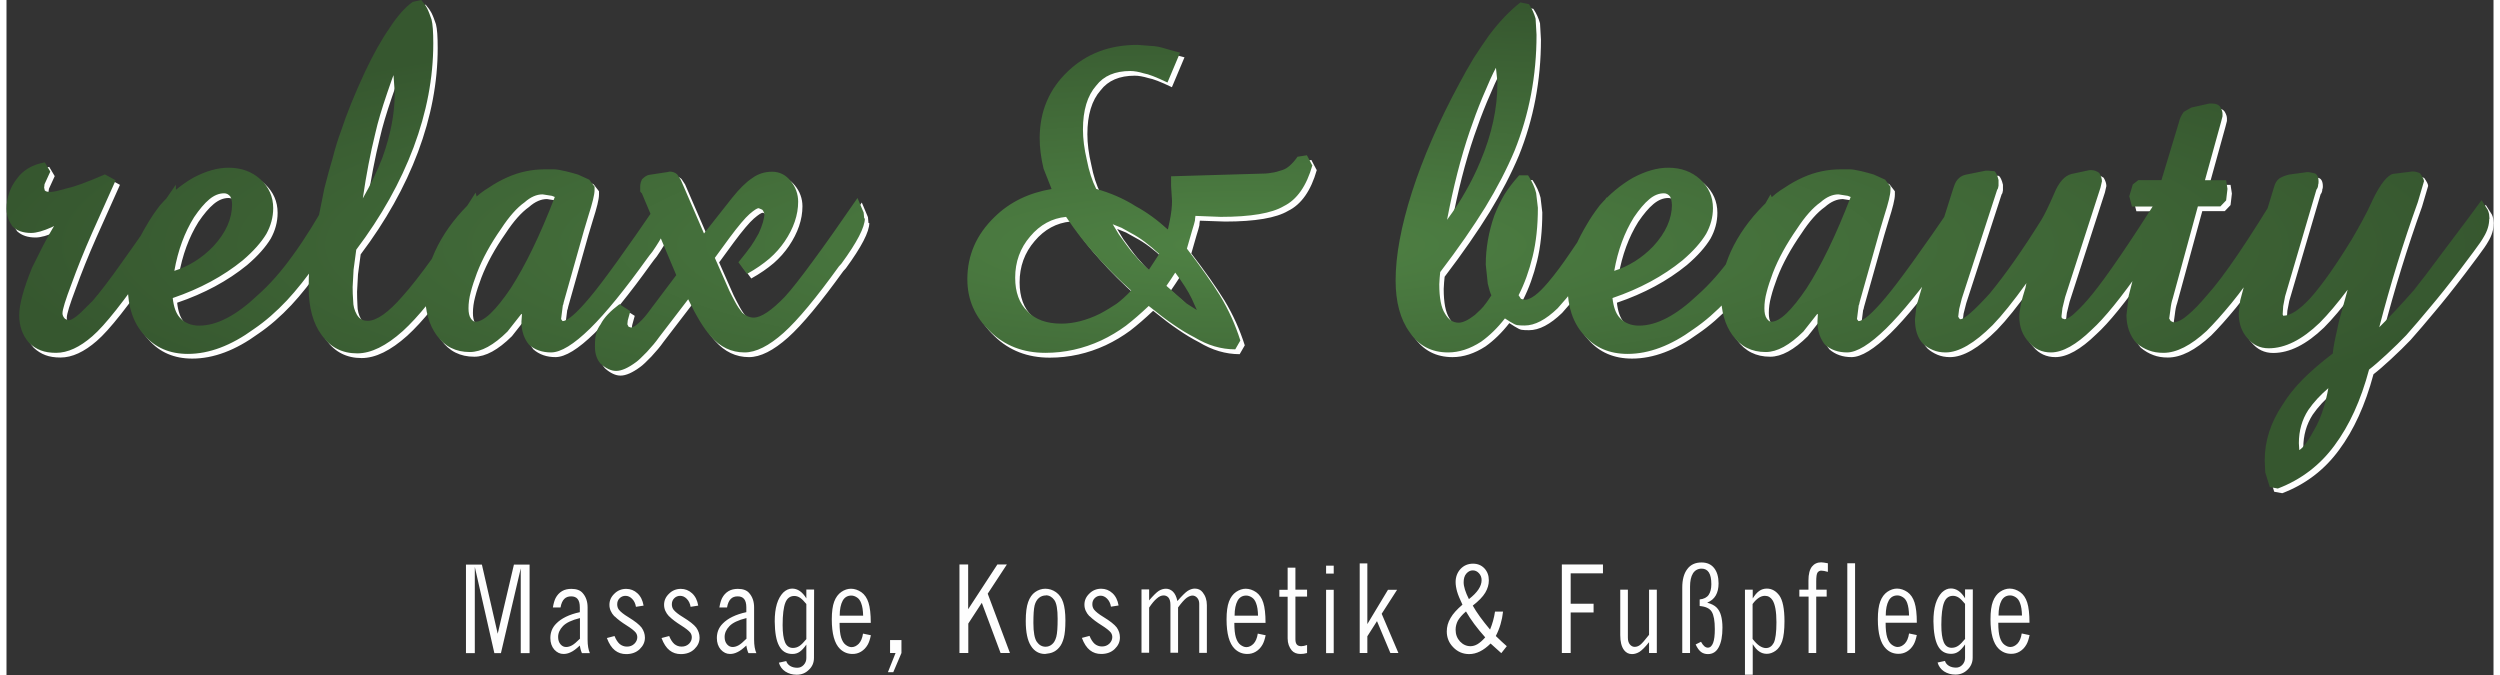 <?xml version="1.0" encoding="UTF-8"?>
<!DOCTYPE svg PUBLIC "-//W3C//DTD SVG 1.1//EN" "http://www.w3.org/Graphics/SVG/1.1/DTD/svg11.dtd">
<!-- Creator: CorelDRAW X6 -->
<svg xmlns="http://www.w3.org/2000/svg" xml:space="preserve" width="200px" height="54px" version="1.1" style="shape-rendering:geometricPrecision; text-rendering:geometricPrecision; image-rendering:optimizeQuality; fill-rule:evenodd; clip-rule:evenodd"
viewBox="0 0 18566 5039"
 xmlns:xlink="http://www.w3.org/1999/xlink">
 <rect x="0" y="0" width="18566" height="5039" fill="#333333" stroke="none"/>
 <defs>
  <style type="text/css">
   <![CDATA[
    .fil0 {fill:#FEFEFE;fill-rule:nonzero}
    .fil1 {fill:#FEFEFE;fill-rule:nonzero}
    .fil2 {fill:url(#id0);fill-rule:nonzero}
   ]]>
  </style>
  <radialGradient id="id0" gradientUnits="objectBoundingBox" cx="50%" cy="50%" r="50%" fx="50%" fy="50%">
   <stop offset="0" style="stop-color:#4F8244"/>
   <stop offset="1" style="stop-color:#36572F"/>
  </radialGradient>
 </defs>
 <g id="Ebene_x0020_1">
  <path class="fil0" d="M3430 4215l119 0 118 516 121 -516 117 0 0 661 -66 0 0 -633 -148 633 -49 0 -146 -644 0 644 -66 0 0 -661zm649 319c5,-30 12,-53 20,-69 12,-23 28,-40 48,-52 20,-12 44,-17 70,-17 38,0 66,10 84,31 25,28 37,64 37,107l0 241c0,43 6,76 17,101l-59 0c-6,-12 -12,-31 -16,-57 -27,25 -49,42 -68,50 -18,9 -36,13 -54,13 -26,0 -49,-11 -69,-33 -19,-22 -29,-51 -29,-86 0,-42 14,-78 44,-108 38,-39 97,-68 176,-85l0 -36c0,-29 -6,-50 -17,-63 -11,-13 -27,-19 -48,-19 -21,0 -38,6 -51,19 -13,13 -23,34 -28,64l-57 0zm202 233l0 -153c-61,15 -103,35 -127,60 -24,25 -36,52 -36,81 0,23 6,41 18,55 12,14 26,20 42,20 14,0 28,-4 43,-12 15,-8 35,-25 61,-51zm257 -166c-25,-27 -37,-55 -37,-86 0,-32 12,-59 37,-83 24,-24 54,-36 88,-36 32,0 60,11 84,33 24,22 39,52 46,92l-57 9c-4,-25 -14,-45 -29,-60 -15,-15 -31,-22 -49,-22 -17,0 -32,6 -44,18 -12,12 -18,27 -18,45 0,16 4,29 13,41 12,15 35,34 70,55 49,30 82,56 99,78 16,23 25,48 25,75 0,33 -13,61 -39,86 -26,25 -60,37 -101,37 -32,0 -60,-9 -84,-28 -24,-19 -44,-49 -60,-92l57 -15c11,27 24,47 39,60 15,12 33,19 54,19 22,0 40,-7 55,-21 14,-14 22,-30 22,-49 0,-13 -4,-24 -11,-34 -12,-15 -35,-33 -70,-55 -35,-22 -65,-44 -88,-67zm408 0c-25,-27 -37,-55 -37,-86 0,-32 12,-59 37,-83 24,-24 54,-36 88,-36 32,0 60,11 84,33 24,22 39,52 46,92l-57 9c-4,-25 -14,-45 -29,-60 -15,-15 -31,-22 -49,-22 -17,0 -32,6 -44,18 -12,12 -18,27 -18,45 0,16 4,29 13,41 12,15 35,34 70,55 49,30 82,56 99,78 16,23 25,48 25,75 0,33 -13,61 -39,86 -26,25 -60,37 -101,37 -32,0 -60,-9 -84,-28 -24,-19 -44,-49 -60,-92l57 -15c11,27 24,47 39,60 15,12 33,19 54,19 22,0 40,-7 55,-21 14,-14 21,-30 21,-49 0,-13 -4,-24 -11,-34 -12,-15 -35,-33 -70,-55 -35,-22 -65,-44 -88,-67zm376 -67c5,-30 12,-53 20,-69 12,-23 28,-40 48,-52 20,-12 44,-17 70,-17 38,0 66,10 84,31 25,28 37,64 37,107l0 241c0,43 6,76 17,101l-59 0c-6,-12 -12,-31 -16,-57 -27,25 -49,42 -68,50 -18,9 -36,13 -54,13 -26,0 -49,-11 -69,-33 -19,-22 -29,-51 -29,-86 0,-42 14,-78 44,-108 38,-39 97,-68 176,-85l0 -36c0,-29 -6,-50 -17,-63 -11,-13 -27,-19 -48,-19 -21,0 -38,6 -51,19 -13,13 -23,34 -28,64l-58 0zm202 233l0 -153c-61,15 -103,35 -127,60 -24,25 -36,52 -36,81 0,23 6,41 18,55 12,14 26,20 42,20 14,0 28,-4 43,-12 15,-8 35,-25 61,-51zm447 2l0 -260c-17,-21 -33,-37 -46,-46 -14,-9 -28,-14 -44,-14 -31,0 -54,17 -67,51 -13,34 -20,89 -20,166 0,58 6,101 18,129 12,28 32,42 59,42 18,0 34,-5 49,-15 15,-10 32,-28 52,-52zm0 146l0 -103c-17,25 -34,43 -50,54 -16,11 -34,16 -54,16 -45,0 -78,-20 -99,-60 -22,-40 -32,-101 -33,-183 0,-50 5,-93 16,-130 11,-36 27,-64 47,-85 21,-20 43,-30 67,-30 41,0 76,24 106,73l0 -66 58 0 -1 509c0,36 -12,66 -38,90 -25,25 -55,37 -91,37 -32,0 -60,-8 -85,-24 -24,-16 -40,-38 -48,-66l55 -12c5,16 15,28 30,37 15,9 33,13 53,13 18,0 34,-7 47,-21 13,-14 20,-31 20,-51zm482 -174c-6,30 -14,55 -24,72 -13,23 -30,40 -50,52 -20,12 -41,17 -63,17 -37,0 -68,-13 -94,-38 -41,-40 -61,-114 -61,-220 0,-57 6,-101 18,-133 12,-32 30,-56 53,-72 23,-16 48,-24 72,-24 27,0 53,9 78,26 24,17 42,43 53,78 11,34 17,85 17,151l-233 0c0,48 4,85 12,110 8,25 19,43 34,54 15,11 29,17 44,17 19,0 37,-9 53,-25 16,-17 27,-42 32,-76l58 12zm-58 -145c-1,-38 -5,-69 -15,-94 -7,-19 -17,-33 -31,-42 -14,-9 -28,-14 -42,-14 -29,0 -51,13 -65,39 -14,26 -22,63 -22,111l174 0zm201 182l85 0 0 97 -61 143 -40 0 57 -143 -41 0 0 -97zm517 -564l66 0 0 334 218 -334 71 0 -143 218 166 443 -70 0 -140 -375 -101 155 0 220 -66 0 0 -661zm640 668c-44,0 -80,-20 -105,-60 -26,-40 -39,-102 -39,-186 0,-62 6,-109 18,-142 12,-33 29,-58 52,-74 23,-16 48,-25 76,-25 29,0 56,9 80,26 24,17 42,42 53,75 11,33 17,78 17,136 0,57 -4,100 -12,130 -8,30 -19,54 -34,71 -15,18 -32,30 -50,37 -11,5 -30,9 -56,12zm7 -437c-20,0 -38,6 -53,19 -15,13 -26,32 -32,56 -6,25 -9,68 -9,131 0,70 9,117 26,141 17,24 39,36 65,36 18,0 34,-6 48,-18 15,-12 25,-31 32,-56 7,-26 10,-71 10,-135 0,-70 -8,-117 -25,-140 -17,-23 -38,-35 -63,-35zm324 155c-25,-27 -37,-55 -37,-86 0,-32 12,-59 37,-83 24,-24 54,-36 88,-36 32,0 60,11 84,33 24,22 39,52 46,92l-57 9c-4,-25 -14,-45 -29,-60 -15,-15 -31,-22 -48,-22 -17,0 -32,6 -44,18 -12,12 -18,27 -18,45 0,16 4,29 13,41 12,15 35,34 70,55 49,30 82,56 99,78 16,23 24,48 24,75 0,33 -13,61 -39,86 -26,25 -60,37 -101,37 -32,0 -60,-9 -84,-28 -24,-19 -44,-49 -60,-92l57 -15c11,27 24,47 39,60 15,12 33,19 54,19 22,0 40,-7 55,-21 14,-14 22,-30 22,-49 0,-13 -4,-24 -11,-34 -12,-15 -35,-33 -70,-55 -35,-22 -65,-44 -88,-67zm445 -117c32,-37 56,-61 73,-72 18,-11 35,-16 54,-16 19,0 36,7 51,21 15,14 27,38 34,71 34,-39 59,-64 77,-76 18,-11 35,-17 53,-17 24,0 44,9 58,27 21,26 32,58 32,96l0 357 -57 0 0 -367c0,-18 -5,-32 -15,-44 -10,-11 -22,-17 -35,-17 -13,0 -28,6 -44,17 -16,12 -38,36 -64,72l0 338 -57 0 0 -357c0,-25 -5,-43 -14,-54 -9,-11 -22,-17 -37,-17 -16,0 -33,7 -51,23 -18,15 -37,38 -57,68l0 337 -57 0 0 -473 57 0 0 81zm871 258c-6,30 -14,55 -24,72 -13,23 -30,40 -50,52 -20,12 -41,17 -63,17 -37,0 -68,-13 -94,-38 -41,-40 -61,-114 -61,-220 0,-57 6,-101 18,-133 12,-32 30,-56 53,-72 24,-16 48,-24 72,-24 27,0 53,9 78,26 24,17 42,43 53,78 11,34 17,85 17,151l-233 0c0,48 4,85 12,110 8,25 19,43 34,54 15,11 29,17 44,17 19,0 37,-9 53,-25 16,-17 27,-42 32,-76l57 12zm-57 -145c-1,-38 -5,-69 -15,-94 -7,-19 -17,-33 -31,-42 -14,-9 -28,-14 -42,-14 -29,0 -51,13 -65,39 -14,26 -22,63 -22,111l174 0zm221 -358l58 0 0 164 87 0 0 52 -87 0 0 318c0,19 4,32 11,40 7,8 18,12 33,12 12,0 27,-3 43,-9l0 60c-16,5 -33,7 -49,7 -28,0 -50,-9 -65,-26 -20,-24 -31,-54 -31,-90l0 -311 -62 0 0 -52 62 0 0 -164zm287 -15l57 0 0 59 -57 0 0 -59zm0 180l57 0 0 473 -57 0 0 -473zm251 -197l57 0 0 453 154 -256 68 0 -115 179 125 293 -60 0 -100 -238 -72 113 0 125 -57 0 0 -670zm767 308c-19,-40 -33,-73 -40,-98 -7,-25 -11,-49 -11,-71 0,-39 13,-72 37,-98 25,-26 56,-39 93,-39 35,0 63,12 85,35 22,24 33,53 33,90 0,31 -9,62 -27,92 -18,30 -49,62 -93,96 29,52 72,111 129,179 17,-41 30,-86 37,-134l60 0c-7,65 -25,126 -54,182 34,33 61,58 82,76l-41 52 -80 -72c-53,53 -106,79 -160,79 -46,0 -86,-17 -118,-50 -33,-33 -49,-73 -49,-119 0,-35 9,-68 28,-100 18,-32 48,-65 89,-100zm49 -42c63,-49 94,-96 94,-141 0,-21 -7,-38 -20,-52 -13,-14 -28,-21 -46,-21 -18,0 -34,8 -48,24 -14,16 -20,38 -20,65 0,32 13,73 39,125zm-23 93c-29,25 -48,48 -60,68 -11,21 -17,44 -17,68 0,35 11,64 33,88 22,23 48,35 78,35 17,0 35,-5 52,-15 17,-10 37,-27 58,-51 -60,-67 -108,-131 -144,-194zm715 -351l308 0 0 66 -241 0 0 227 171 0 0 65 -171 0 0 303 -66 0 0 -661zm437 188l57 0 0 359c0,21 5,38 15,50 10,12 22,18 36,18 14,0 28,-5 41,-15 13,-10 35,-35 66,-75l0 -337 58 0 0 473 -58 0 0 -81c-29,37 -53,60 -71,72 -18,11 -37,17 -56,17 -25,0 -44,-10 -59,-29 -20,-26 -29,-64 -29,-113l0 -337zm463 473l0 -489c0,-58 12,-104 37,-137 25,-34 60,-50 107,-50 41,0 72,14 94,42 22,28 33,66 33,114 0,73 -28,121 -85,144 32,9 55,21 70,36 15,15 26,34 33,59 7,25 11,55 11,91 0,64 -9,112 -28,147 -18,34 -45,51 -80,51 -20,0 -37,-5 -52,-16 -14,-11 -28,-29 -40,-56l40 -20c16,30 33,44 51,44 17,0 30,-12 39,-35 9,-23 13,-58 13,-104 0,-61 -8,-105 -23,-129 -15,-25 -45,-39 -90,-43l0 -49c31,-3 54,-15 67,-34 13,-19 20,-46 20,-80 0,-39 -6,-68 -18,-87 -12,-19 -30,-29 -54,-29 -28,0 -50,12 -65,35 -15,24 -22,57 -22,100l0 495 -57 0zm525 -406c16,-26 32,-45 49,-57 17,-12 36,-18 57,-18 37,0 68,17 94,52 25,35 38,99 38,192 0,66 -6,115 -17,148 -11,33 -28,57 -49,72 -21,15 -43,23 -66,23 -21,0 -40,-6 -56,-17 -17,-11 -33,-30 -49,-55l0 228 -58 0 0 -635 58 0 0 67zm0 39l0 262c18,23 35,40 51,51 17,11 33,17 48,17 26,0 45,-13 59,-39 13,-26 20,-78 20,-154 0,-79 -10,-134 -29,-164 -14,-22 -33,-33 -57,-33 -16,0 -31,5 -46,15 -15,10 -31,25 -45,45zm417 -106l0 -69c0,-47 9,-81 26,-103 17,-21 40,-32 69,-32 11,0 27,3 50,7l0 64c-21,-6 -38,-9 -50,-9 -11,0 -20,5 -27,14 -7,10 -10,32 -10,68l0 60 78 0 0 52 -78 0 0 421 -57 0 0 -421 -69 0 0 -52 69 0zm290 -197l58 0 0 670 -58 0 0 -670zm519 535c-6,30 -14,55 -24,72 -13,23 -30,40 -50,52 -20,12 -41,17 -63,17 -37,0 -68,-13 -93,-38 -41,-40 -61,-114 -61,-220 0,-57 6,-101 18,-133 12,-32 30,-56 53,-72 24,-16 48,-24 72,-24 27,0 53,9 78,26 24,17 42,43 53,78 11,34 17,85 17,151l-233 0c0,48 4,85 12,110 8,25 19,43 34,54 15,11 29,17 44,17 19,0 37,-9 53,-25 16,-17 27,-42 32,-76l58 12zm-58 -145c-1,-38 -5,-69 -14,-94 -7,-19 -17,-33 -31,-42 -14,-9 -28,-14 -42,-14 -29,0 -51,13 -65,39 -14,26 -22,63 -22,111l174 0zm418 173l0 -260c-17,-21 -33,-37 -46,-46 -14,-9 -28,-14 -44,-14 -31,0 -54,17 -67,51 -13,34 -20,89 -20,166 0,58 6,101 18,129 12,28 32,42 59,42 18,0 34,-5 49,-15 15,-10 32,-28 52,-52zm0 146l0 -103c-17,25 -34,43 -50,54 -16,11 -34,16 -54,16 -45,0 -78,-20 -99,-60 -21,-40 -32,-101 -33,-183 0,-50 5,-93 16,-130 11,-36 27,-64 47,-85 21,-20 43,-30 67,-30 41,0 76,24 106,73l0 -66 58 0 -1 509c0,36 -13,66 -38,90 -25,25 -55,37 -91,37 -32,0 -60,-8 -85,-24 -24,-16 -40,-38 -48,-66l55 -12c5,16 15,28 30,37 15,9 33,13 53,13 18,0 34,-7 47,-21 13,-14 20,-31 20,-51zm482 -174c-6,30 -14,55 -24,72 -13,23 -30,40 -50,52 -20,12 -41,17 -63,17 -37,0 -68,-13 -94,-38 -41,-40 -61,-114 -61,-220 0,-57 6,-101 18,-133 12,-32 30,-56 53,-72 24,-16 48,-24 72,-24 27,0 53,9 78,26 24,17 42,43 53,78 11,34 17,85 17,151l-233 0c0,48 4,85 12,110 8,25 19,43 34,54 15,11 29,17 44,17 19,0 37,-9 53,-25 16,-17 27,-42 32,-76l57 12zm-57 -145c-1,-38 -5,-69 -15,-94 -7,-19 -17,-33 -31,-42 -14,-9 -28,-14 -42,-14 -29,0 -51,13 -65,39 -14,26 -22,63 -22,111l174 0z"/>
  <path class="fil1" d="M1303 1628c0,60 -54,166 -161,316l-36 55c-194,282 -338,465 -432,546 -94,82 -184,124 -271,124 -44,0 -82,-6 -113,-18 -32,-12 -60,-30 -87,-55 -50,-56 -75,-125 -75,-208 0,-79 32,-198 96,-355 23,-46 48,-97 76,-152 28,-55 57,-108 88,-159l-17 8c-63,28 -114,43 -154,43 -58,0 -103,-15 -137,-46 -9,-13 -17,-25 -24,-38 -15,-29 -22,-62 -22,-98 0,-82 25,-156 75,-221 47,-65 117,-107 210,-124l41 69 -43 94 -4 26 5 21c7,7 20,11 41,11 24,0 66,-10 127,-28 51,-10 145,-44 281,-103l80 44c-96,213 -154,344 -176,393 -61,138 -112,266 -154,382 -44,116 -67,189 -67,218 0,14 6,28 19,41l24 11c21,0 51,-18 91,-55 37,-36 68,-67 91,-90 57,-65 128,-159 214,-281 103,-143 239,-339 407,-586l4 197 3 18zm1207 7c0,27 -2,52 -7,73 -6,25 -17,53 -30,83 -18,32 -34,63 -50,93 -20,31 -42,66 -67,105 -82,116 -158,212 -229,288 -79,84 -161,156 -248,215 -169,123 -333,185 -492,185 -136,0 -244,-47 -325,-140 -82,-90 -123,-210 -123,-360 0,-107 20,-209 60,-306 25,-56 52,-108 81,-156 26,-46 59,-95 98,-146 73,-84 155,-152 247,-206 96,-51 184,-76 265,-76 96,0 175,29 239,87 63,58 95,130 95,215 0,68 -18,132 -51,192 -38,63 -96,129 -177,198 -145,118 -319,212 -522,281 7,65 24,113 51,144 37,42 87,62 147,62 131,0 277,-76 438,-229 87,-77 174,-175 260,-295 87,-119 182,-271 284,-456l53 121 4 28zm-793 -73c0,-24 -5,-44 -13,-60 -13,-16 -28,-24 -46,-24 -38,0 -75,15 -111,45 -36,30 -74,75 -114,134 -71,114 -120,247 -147,400 110,-35 207,-96 291,-183 94,-102 140,-206 140,-313zm1864 96c0,17 -4,36 -11,57 -9,25 -25,56 -46,93 -11,24 -36,63 -74,119 -25,39 -46,70 -61,94 -83,120 -154,215 -212,284 -67,83 -129,150 -185,201 -125,112 -238,167 -341,167 -112,0 -200,-45 -264,-135 -65,-87 -98,-206 -98,-355 0,-59 1,-102 4,-131 2,-30 10,-86 24,-167l89 -444c23,-90 44,-167 64,-233 16,-64 36,-130 61,-197 42,-128 101,-274 177,-437 63,-133 123,-241 181,-324 61,-95 120,-161 177,-201l63 -14c16,18 31,38 44,62 12,24 22,52 33,84 9,35 13,93 13,178 0,256 -49,514 -147,776 -98,261 -241,516 -428,764l-20 149 -7 130c0,32 1,66 3,103 0,36 9,71 27,102 18,32 45,47 81,47 67,0 154,-61 260,-183 63,-70 137,-165 224,-286 84,-119 191,-282 322,-488l39 149 7 37zm-649 -922l-10 -144c-2,-37 -3,-59 -3,-66 5,16 9,33 13,50 -9,18 -28,69 -56,153 -40,117 -70,217 -88,298 -37,150 -69,314 -94,489 61,-107 110,-209 147,-306 60,-168 91,-326 91,-474zm1193 769l-20 -8 -70 -11c-44,0 -89,19 -134,59 -58,41 -116,107 -175,197 -80,114 -140,224 -181,331 -19,51 -35,98 -46,142 -12,44 -17,84 -17,121 0,33 5,58 17,76 11,16 23,25 34,25 64,0 152,-84 264,-250 109,-169 219,-395 329,-681zm-248 873l-104 132c-103,102 -196,153 -281,153 -105,0 -187,-41 -247,-124 -58,-79 -87,-183 -87,-309 0,-118 32,-240 96,-364 63,-121 150,-233 262,-338 33,-35 73,-65 120,-94 44,-30 90,-55 137,-76 88,-39 181,-59 279,-59 26,0 49,0 67,0 19,0 49,5 88,14 39,10 70,18 92,25 40,18 68,30 84,38l40 52 0 25c0,35 -16,98 -46,192l-33 110 -151 535c-2,14 -5,22 -7,25l-13 102 11 15c37,0 105,-59 203,-176 91,-107 267,-350 526,-730 29,46 45,73 50,80 2,9 3,20 3,32l4 34c0,51 -39,132 -116,243l-20 25 -20 27c-165,230 -306,404 -425,521 -121,118 -218,178 -291,178 -65,0 -120,-19 -164,-57 -37,-45 -57,-102 -57,-172l4 -55zm2564 -713c0,66 -58,178 -175,338l-19 21c-168,233 -305,399 -413,496 -109,97 -206,146 -291,146 -98,0 -182,-40 -253,-121 -54,-61 -109,-153 -168,-276l-217 283c-25,36 -56,72 -91,110 -38,39 -64,64 -81,76 -59,44 -109,66 -149,66 -37,0 -75,-18 -115,-53 -29,-32 -43,-75 -43,-128 0,-50 4,-84 11,-103 4,-19 15,-41 32,-65 25,-49 72,-98 140,-149l81 52 -19 69 -4 28 9 18 20 7c19,-7 31,-13 36,-18 32,-26 60,-55 84,-87l216 -287 -256 -609 -13 -15 0 -41c0,-16 5,-33 13,-50 18,-18 34,-28 50,-33l137 -21 20 -4c22,0 40,7 56,21l27 41 173 400 210 -266c54,-68 104,-117 151,-148 44,-32 94,-47 147,-47 56,0 102,23 139,69 37,45 56,98 56,155 0,99 -34,198 -101,297 -31,45 -68,88 -113,127 -47,40 -103,79 -168,115l-64 -87c40,-49 71,-89 94,-121 15,-21 34,-53 57,-94 29,-63 43,-113 43,-149 -7,-17 -12,-26 -17,-29l-26 -11c-12,0 -34,15 -68,44 -33,29 -84,89 -150,178l-109 149 109 247c13,26 27,54 43,83 16,30 34,56 53,80 27,24 56,36 84,36 56,0 134,-52 234,-156 47,-51 117,-140 210,-267 94,-127 204,-284 332,-470l46 109 4 44zm3341 -397c-44,156 -116,258 -214,306 -89,53 -246,80 -471,80l-231 -8 43 0c-2,15 -4,28 -4,37 -2,12 -10,38 -22,77l-38 132c101,132 184,249 248,352 64,106 114,217 151,334l-38 66c-105,0 -206,-30 -305,-90 -51,-26 -102,-57 -154,-93 -51,-34 -113,-81 -187,-141 -61,58 -118,107 -171,148 -56,41 -117,78 -183,109 -134,62 -273,93 -418,93 -165,0 -303,-53 -412,-160 -113,-107 -170,-237 -170,-389 0,-180 68,-335 204,-466 112,-110 254,-180 425,-208l-60 -152c-19,-79 -29,-155 -29,-227 0,-201 71,-367 212,-501 138,-131 310,-197 518,-197l130 10c18,2 35,6 51,10 49,14 94,27 137,38l-94 223c-85,-41 -143,-63 -175,-68 -40,-12 -74,-18 -102,-18 -114,0 -199,36 -255,109 -66,75 -99,184 -99,328 0,70 10,146 29,227 16,83 39,155 70,216 109,31 208,74 294,129 83,45 164,104 241,175l14 -66c11,-53 17,-103 17,-150l-7 -109 0 -73 649 -19c42,0 75,-2 99,-7 23,-2 51,-10 87,-22 34,-12 71,-44 109,-98l70 -11 39 74zm-863 1081l-39 -87c-27,-55 -68,-119 -122,-192l-32 49 -34 50 151 132 77 49zm-281 -418c-72,-67 -141,-120 -210,-156 -34,-19 -58,-32 -70,-39 -13,-5 -36,-14 -67,-27 15,25 30,50 46,76 7,10 25,34 53,73 19,27 44,59 77,95 25,30 56,62 94,96l36 -55 41 -63zm-210 272c-42,-37 -88,-80 -137,-129 -49,-49 -92,-94 -128,-136 -75,-82 -148,-176 -220,-284 -104,10 -194,58 -268,146 -75,87 -112,190 -112,308 0,109 31,193 93,252 58,61 142,91 251,91 91,0 187,-24 287,-73 49,-26 91,-52 127,-76 32,-24 68,-56 108,-98zm3612 -548c0,53 -34,135 -101,247l-15 18c-63,102 -120,186 -171,250 -55,69 -102,124 -140,166 -89,86 -171,129 -247,129 -25,0 -43,-1 -56,-3 -12,-2 -29,-11 -52,-25l-39 -25c-56,72 -116,130 -178,174 -82,53 -164,80 -246,80 -123,0 -219,-50 -286,-149 -71,-97 -106,-227 -106,-389 0,-185 41,-405 122,-659 82,-255 199,-524 352,-808 32,-61 69,-126 111,-196 36,-55 73,-111 113,-167 74,-99 152,-181 234,-245l63 13c23,33 39,69 50,108l7 121c0,306 -55,594 -164,865 -57,136 -130,277 -219,423 -89,144 -201,306 -336,483l-4 41 -3 50c0,102 14,175 42,218 26,46 60,69 102,69 32,0 72,-19 122,-58 36,-33 57,-54 63,-62 16,-19 36,-47 60,-84 -9,-19 -18,-48 -27,-87l-15 -143c0,-121 21,-242 63,-364 24,-61 50,-114 77,-160 29,-46 65,-93 109,-142l67 0c30,46 50,90 60,132l13 110c0,135 -13,257 -39,363 -26,107 -61,204 -105,290l18 27 27 7c45,0 103,-44 177,-132 51,-60 107,-135 168,-226 60,-87 150,-223 267,-407 25,41 40,68 46,84 5,14 9,26 13,36l4 27zm-876 -999l-12 -115c-23,41 -56,115 -101,222 -36,87 -67,171 -94,250 -67,196 -123,417 -170,663 54,-73 102,-146 140,-215 40,-70 77,-144 109,-222 85,-201 127,-395 127,-583zm2094 979c0,27 -2,52 -7,73 -6,25 -17,53 -30,83 -18,32 -34,63 -50,93 -20,31 -42,66 -67,105 -82,116 -158,212 -229,288 -79,84 -161,156 -248,215 -169,123 -333,185 -492,185 -136,0 -244,-47 -325,-140 -82,-90 -123,-210 -123,-360 0,-107 20,-209 60,-306 25,-56 52,-108 81,-156 26,-46 59,-95 98,-146 73,-84 155,-152 247,-206 96,-51 184,-76 265,-76 96,0 175,29 239,87 63,58 95,130 95,215 0,68 -18,132 -51,192 -38,63 -96,129 -177,198 -145,118 -319,212 -522,281 7,65 24,113 51,144 37,42 87,62 147,62 131,0 277,-76 438,-229 87,-77 174,-175 260,-295 87,-119 182,-271 284,-456l53 121 3 28zm-793 -73c0,-24 -5,-44 -13,-60 -13,-16 -28,-24 -46,-24 -38,0 -75,15 -111,45 -36,30 -74,75 -114,134 -71,114 -120,247 -147,400 110,-35 207,-96 291,-183 94,-102 140,-206 140,-313zm1334 -57l-20 -8 -70 -11c-44,0 -89,19 -134,59 -58,41 -116,107 -175,197 -79,114 -140,224 -181,331 -19,51 -35,98 -46,142 -12,44 -17,84 -17,121 0,33 5,58 17,76 11,16 23,25 34,25 64,0 152,-84 264,-250 109,-169 219,-395 329,-681zm-248 873l-104 132c-103,102 -196,153 -281,153 -105,0 -187,-41 -247,-124 -58,-79 -87,-183 -87,-309 0,-118 32,-240 96,-364 63,-121 150,-233 262,-338 33,-35 73,-65 120,-94 44,-30 90,-55 137,-76 88,-39 181,-59 279,-59 26,0 49,0 67,0 19,0 49,5 88,14 39,10 70,18 92,25 40,18 68,30 84,38l40 52 0 25c0,35 -16,98 -46,192l-33 110 -151 535c-2,14 -5,22 -7,25l-13 102 11 15c37,0 105,-59 203,-176 91,-107 267,-350 526,-730 29,46 45,73 50,80 2,9 4,20 4,32l4 34c0,51 -39,132 -116,243l-20 25 -20 27c-165,230 -306,404 -425,521 -121,118 -218,178 -291,178 -65,0 -120,-19 -164,-57 -37,-45 -57,-102 -57,-172l3 -55zm2634 -768c0,37 -15,87 -46,150 -30,62 -78,143 -144,240l-20 34c-156,223 -281,377 -375,462 -116,113 -218,170 -305,170 -66,0 -121,-25 -164,-76 -48,-51 -72,-115 -72,-190 0,-49 15,-121 46,-217l7 -34c-98,136 -182,241 -252,313 -136,136 -253,204 -351,204 -35,0 -67,-6 -95,-18 -28,-12 -52,-27 -73,-46 -41,-43 -61,-104 -61,-183l11 -99 39 -133 233 -736 13 -37c16,-42 46,-68 88,-76l144 -29 20 0 46 4c11,9 22,32 30,66l0 42c-2,16 -5,25 -10,30l-264 812 -20 79 -7 57c5,11 10,17 16,19 29,0 103,-64 220,-193 116,-141 245,-324 385,-549 25,-41 56,-106 94,-193 35,-87 79,-136 130,-149l134 -28 17 0c18,0 37,7 57,21 13,22 20,43 20,62l-11 48 -264 817 -20 82 -7 60c0,7 1,13 3,16l18 7c24,-2 53,-21 87,-55 35,-32 78,-78 126,-138 110,-136 279,-385 509,-747 29,47 45,73 50,80 2,11 5,23 10,38l7 14zm845 41c0,67 -56,184 -168,348l-7 7c-73,112 -144,209 -212,292 -70,85 -132,154 -185,207 -118,109 -225,164 -323,164 -42,0 -77,-6 -108,-18 -33,-12 -64,-30 -94,-55 -49,-56 -74,-126 -74,-209l17 -146 57 -221 127 -443 -160 0 -20 -77 26 -88 41 -32 173 0 129 -427c7,-30 19,-58 38,-83l56 -32 134 -30 20 0c31,0 51,9 63,27 11,19 16,35 16,49l0 19 -11 43 -120 434 158 0 10 65 -10 86 -43 45 -168 0 -188 688c-7,19 -13,47 -17,84l-9 65 11 18 20 10c30,0 67,-18 109,-55 40,-33 88,-82 144,-149 126,-139 313,-416 562,-830l4 215 3 27zm1537 18c0,44 -13,89 -41,135 -12,22 -37,59 -77,112 -42,56 -74,98 -96,128 -90,118 -166,213 -228,286 -63,76 -122,145 -178,208 -40,42 -88,89 -143,140 -55,51 -100,90 -134,116 -61,229 -147,417 -257,565 -109,149 -251,257 -424,323l-60 -11 -34 -110 -4 -90c0,-144 44,-281 133,-414 40,-66 91,-129 151,-190 61,-61 135,-125 224,-193 2,-21 6,-50 13,-87 7,-34 18,-85 33,-152l65 -237c-77,102 -146,184 -209,247 -132,127 -258,190 -380,190 -65,0 -119,-26 -161,-78 -42,-47 -63,-109 -63,-184l11 -95 36 -135 217 -716c7,-25 19,-45 37,-59 18,-12 42,-22 74,-30l134 -18 13 0 36 7c25,4 37,27 37,65 0,10 -1,16 -4,21 0,15 -5,28 -13,38l-234 796 -14 73 -4 62 4 10c54,0 122,-44 204,-133 90,-102 194,-250 312,-444 23,-39 48,-84 76,-135 28,-51 53,-101 74,-149 31,-65 60,-113 87,-146 27,-32 50,-49 68,-52l144 -18c20,0 39,5 57,14 19,27 29,47 29,59l-46 156c-109,303 -205,614 -288,934 80,-79 165,-171 257,-275 47,-58 120,-154 219,-288 143,-189 239,-318 288,-386 26,42 42,66 46,73 4,9 8,20 10,32l4 34zm-1200 1263c-60,51 -111,106 -151,164 -47,73 -70,155 -70,247l4 52c31,-17 74,-78 130,-185 37,-73 67,-166 87,-277z"/>
  <path class="fil2" d="M1270 1593c0,60 -54,166 -161,316l-36 55c-194,282 -338,465 -432,546 -94,82 -184,124 -271,124 -44,0 -82,-6 -113,-18 -32,-12 -60,-30 -87,-55 -50,-56 -75,-125 -75,-208 0,-79 32,-198 96,-355 23,-46 48,-97 76,-152 28,-55 57,-108 88,-159l-17 9c-63,28 -114,43 -154,43 -58,0 -103,-15 -137,-46 -9,-13 -17,-25 -24,-38 -15,-29 -22,-62 -22,-98 0,-82 25,-156 75,-221 47,-66 117,-107 210,-124l41 69 -43 94 -3 26 5 21c7,7 20,11 41,11 24,0 66,-10 127,-28 51,-10 145,-44 281,-103l80 44c-96,213 -154,344 -176,393 -61,138 -112,266 -154,382 -44,116 -67,189 -67,218 0,14 6,28 19,41l24 11c21,0 51,-18 91,-55 37,-36 68,-67 91,-90 57,-66 128,-159 214,-281 103,-143 239,-339 407,-586l4 197 3 18zm1207 7c0,27 -2,52 -7,73 -6,25 -17,53 -30,83 -18,32 -34,63 -50,93 -20,31 -42,66 -67,105 -82,116 -158,212 -229,288 -79,84 -161,156 -248,215 -169,123 -333,185 -492,185 -136,0 -244,-47 -325,-140 -82,-90 -123,-210 -123,-360 0,-107 20,-209 60,-306 25,-56 52,-108 81,-156 26,-46 59,-95 98,-146 73,-84 155,-152 247,-206 96,-51 184,-76 265,-76 96,0 175,29 239,87 63,58 95,130 95,215 0,68 -18,132 -51,192 -38,63 -96,129 -177,198 -145,118 -319,212 -522,281 7,65 24,113 51,144 37,42 87,62 147,62 131,0 277,-76 438,-229 87,-77 174,-175 260,-295 87,-119 182,-271 284,-456l53 121 4 28zm-793 -73c0,-24 -5,-44 -13,-60 -13,-16 -28,-24 -46,-24 -38,0 -75,15 -111,45 -36,30 -74,75 -114,134 -71,114 -120,247 -147,400 110,-35 207,-96 291,-183 94,-102 140,-206 140,-313zm1864 96c0,17 -3,36 -11,57 -9,25 -25,56 -46,93 -11,24 -36,63 -74,119 -25,39 -46,70 -61,94 -83,120 -154,215 -212,284 -67,83 -129,150 -185,201 -125,112 -238,167 -341,167 -112,0 -200,-45 -264,-135 -65,-87 -98,-206 -98,-355 0,-59 1,-102 4,-131 2,-30 10,-86 24,-167l89 -444c23,-90 44,-167 64,-233 16,-64 36,-130 61,-197 42,-128 101,-274 177,-437 63,-133 123,-241 181,-324 61,-95 120,-161 177,-201l63 -14c16,18 31,38 44,62 12,24 22,52 33,84 9,35 13,93 13,178 0,256 -49,514 -147,776 -98,261 -241,516 -428,764l-20 149 -7 130c0,32 1,66 4,103 0,36 9,71 27,102 18,32 45,47 81,47 67,0 154,-61 260,-183 63,-70 137,-165 224,-286 84,-119 191,-282 322,-488l39 149 7 37zm-649 -922l-10 -144c-2,-37 -4,-59 -4,-66 5,16 9,33 13,50 -9,18 -28,69 -56,153 -40,117 -70,217 -88,298 -37,150 -69,314 -94,489 61,-107 110,-209 147,-306 60,-168 91,-326 91,-474zm1193 769l-20 -8 -70 -11c-44,0 -89,19 -134,59 -58,41 -116,107 -175,197 -80,114 -140,224 -181,331 -19,51 -35,98 -46,142 -12,44 -17,84 -17,121 0,33 5,58 17,76 11,16 23,25 34,25 64,0 152,-84 264,-250 109,-169 219,-395 329,-681zm-248 873l-104 132c-103,102 -196,153 -281,153 -105,0 -187,-41 -247,-124 -58,-79 -87,-183 -87,-309 0,-118 32,-240 96,-364 63,-121 150,-233 262,-338 33,-35 73,-66 120,-94 44,-30 90,-55 137,-76 88,-39 181,-59 279,-59 26,0 49,0 67,0 19,0 49,5 88,14 39,10 70,18 92,25 40,18 68,30 84,38l40 52 0 25c0,35 -16,98 -46,192l-33 110 -151 535c-2,14 -5,22 -7,25l-13 102 11 15c37,0 105,-59 203,-176 91,-107 267,-350 526,-730 29,46 45,73 50,80 2,9 3,20 3,32l4 34c0,51 -39,132 -116,243l-20 25 -20 27c-165,230 -306,404 -425,521 -121,118 -218,178 -291,178 -65,0 -120,-19 -164,-57 -37,-45 -57,-103 -57,-172l4 -55zm2564 -713c0,66 -58,178 -175,338l-19 21c-168,233 -305,399 -413,496 -109,97 -206,146 -291,146 -98,0 -182,-40 -253,-121 -54,-61 -109,-153 -168,-276l-217 283c-25,36 -56,72 -91,110 -38,39 -64,64 -81,76 -59,44 -109,66 -149,66 -37,0 -75,-18 -115,-53 -29,-32 -43,-75 -43,-128 0,-50 3,-84 11,-103 4,-19 15,-41 32,-65 25,-49 72,-98 140,-149l81 52 -19 69 -3 29 9 18 20 7c19,-7 31,-13 36,-18 32,-26 60,-55 84,-87l216 -287 -256 -609 -13 -15 0 -41c0,-16 5,-33 13,-50 18,-18 34,-29 50,-33l137 -21 20 -4c22,0 40,7 56,21l27 41 173 400 210 -266c54,-68 104,-117 151,-148 44,-32 94,-47 147,-47 56,0 102,23 139,69 37,45 56,98 56,155 0,99 -34,198 -101,297 -31,45 -68,88 -113,127 -47,40 -103,79 -168,115l-64 -87c40,-49 71,-89 94,-121 15,-21 34,-53 57,-94 29,-63 43,-113 43,-149 -7,-17 -12,-26 -17,-29l-26 -11c-12,0 -34,15 -68,44 -33,29 -84,89 -150,178l-109 149 109 247c13,26 27,54 43,83 16,30 34,56 53,80 27,24 56,36 84,36 56,0 134,-52 234,-156 47,-51 117,-140 210,-267 94,-127 204,-284 332,-470l46 109 4 44zm3341 -397c-44,156 -116,258 -214,306 -89,53 -246,80 -471,80l-231 -9 43 0c-2,15 -4,28 -4,37 -2,12 -10,38 -22,77l-38 132c101,132 184,249 248,352 64,106 114,217 151,334l-38 66c-105,0 -206,-30 -305,-90 -51,-26 -102,-57 -154,-93 -51,-34 -113,-81 -187,-141 -61,58 -118,107 -171,148 -56,41 -117,78 -183,109 -134,62 -273,93 -418,93 -165,0 -303,-53 -412,-160 -113,-107 -170,-237 -170,-389 0,-180 68,-335 204,-466 112,-110 254,-179 425,-208l-60 -152c-19,-79 -29,-155 -29,-227 0,-201 71,-368 212,-501 138,-131 310,-196 518,-196l130 10c18,2 35,6 51,10 49,14 94,27 137,38l-94 223c-85,-41 -143,-63 -175,-68 -40,-12 -74,-18 -102,-18 -114,0 -199,36 -255,109 -66,75 -99,184 -99,328 0,70 10,146 29,227 16,83 39,155 70,216 109,31 208,74 294,129 83,45 164,104 241,175l14 -66c11,-53 17,-103 17,-150l-7 -109 0 -73 649 -19c42,0 75,-2 99,-7 23,-2 51,-10 87,-22 34,-12 71,-44 109,-98l70 -11 39 74zm-863 1081l-39 -87c-27,-55 -68,-119 -122,-192l-32 49 -34 50 151 132 77 49zm-281 -418c-72,-67 -141,-120 -210,-156 -34,-19 -58,-32 -70,-39 -13,-5 -36,-14 -67,-27 15,25 30,50 46,76 7,10 25,34 53,73 19,27 44,59 77,95 25,30 56,62 94,96l36 -55 41 -63zm-210 272c-42,-37 -88,-80 -137,-129 -49,-49 -92,-94 -128,-136 -75,-82 -148,-176 -220,-284 -104,10 -194,58 -268,146 -75,87 -112,190 -112,308 0,109 31,193 93,252 58,61 142,91 251,91 91,0 187,-24 287,-73 49,-26 91,-52 127,-76 32,-24 68,-56 108,-98zm3612 -548c0,53 -34,135 -101,247l-15 18c-63,102 -120,186 -171,250 -55,69 -102,124 -140,166 -89,86 -171,129 -247,129 -25,0 -43,-1 -56,-3 -12,-2 -29,-11 -52,-25l-39 -25c-56,72 -116,130 -178,174 -82,53 -164,80 -246,80 -123,0 -219,-50 -286,-149 -71,-97 -106,-227 -106,-389 0,-185 41,-405 122,-659 82,-255 199,-524 352,-808 32,-61 69,-126 111,-196 36,-55 73,-111 113,-167 74,-99 152,-181 234,-245l63 13c23,33 39,69 50,108l7 121c0,306 -55,594 -164,865 -57,136 -130,277 -219,423 -89,144 -201,306 -336,483l-4 41 -3 50c0,102 14,175 42,218 26,46 60,69 102,69 32,0 72,-19 122,-58 36,-33 57,-54 63,-62 16,-19 36,-47 60,-84 -9,-19 -18,-48 -27,-87l-15 -143c0,-121 21,-242 63,-364 24,-61 50,-114 77,-160 29,-46 65,-93 109,-142l67 0c30,46 50,90 60,132l13 110c0,135 -13,257 -39,363 -26,107 -61,204 -105,290l18 27 27 7c45,0 103,-44 177,-132 51,-60 107,-135 168,-226 60,-87 150,-223 267,-407 25,41 40,69 46,84 5,14 9,26 13,36l3 27zm-876 -999l-12 -115c-23,41 -56,115 -101,222 -36,87 -67,171 -94,250 -67,196 -123,417 -170,663 54,-73 102,-146 140,-215 40,-70 77,-144 109,-222 85,-201 127,-395 127,-583zm2094 979c0,27 -2,52 -7,73 -6,25 -17,53 -30,83 -18,32 -34,63 -50,93 -20,31 -42,66 -67,105 -82,116 -158,212 -229,288 -79,84 -161,156 -248,215 -169,123 -333,185 -492,185 -136,0 -244,-47 -325,-140 -82,-90 -123,-210 -123,-360 0,-107 20,-209 60,-306 25,-56 52,-108 81,-156 26,-46 59,-95 98,-146 73,-84 155,-152 247,-206 96,-51 184,-76 265,-76 96,0 175,29 239,87 63,58 95,130 95,215 0,68 -18,132 -51,192 -38,63 -96,129 -177,198 -145,118 -319,212 -522,281 7,65 24,113 51,144 37,42 87,62 147,62 131,0 277,-76 438,-229 87,-77 174,-175 260,-295 87,-119 182,-271 284,-456l53 121 3 28zm-793 -73c0,-24 -5,-44 -13,-60 -13,-16 -28,-24 -46,-24 -38,0 -75,15 -110,45 -36,30 -74,75 -114,134 -71,114 -120,247 -147,400 110,-35 207,-96 291,-183 94,-102 140,-206 140,-313zm1334 -57l-20 -8 -70 -11c-44,0 -89,19 -134,59 -58,41 -116,107 -175,197 -79,114 -140,224 -181,331 -19,51 -35,98 -46,142 -12,44 -17,84 -17,121 0,33 5,58 17,76 11,16 23,25 34,25 64,0 152,-84 264,-250 109,-169 219,-395 329,-681zm-248 873l-104 132c-103,102 -196,153 -281,153 -105,0 -187,-41 -247,-124 -58,-79 -87,-183 -87,-309 0,-118 32,-240 96,-364 63,-121 150,-233 262,-338 33,-35 73,-66 120,-94 44,-30 90,-55 137,-76 88,-39 181,-59 279,-59 26,0 49,0 67,0 19,0 49,5 88,14 39,10 70,18 92,25 40,18 68,30 84,38l40 52 0 25c0,35 -16,98 -46,192l-33 110 -151 535c-2,14 -5,22 -7,25l-13 102 11 15c37,0 105,-59 203,-176 91,-107 267,-350 526,-730 29,46 45,73 50,80 2,9 4,20 4,32l4 34c0,51 -39,132 -116,243l-20 25 -20 27c-165,230 -306,404 -425,521 -121,118 -218,178 -291,178 -65,0 -120,-19 -164,-57 -37,-45 -57,-103 -57,-172l3 -55zm2634 -768c0,37 -15,87 -46,150 -30,62 -78,143 -144,240l-20 34c-156,223 -281,377 -375,462 -116,113 -218,170 -305,170 -66,0 -121,-25 -164,-76 -48,-51 -72,-115 -72,-190 0,-49 15,-121 46,-217l7 -34c-98,136 -182,241 -252,313 -136,136 -253,204 -351,204 -35,0 -67,-6 -95,-18 -28,-12 -52,-27 -73,-46 -41,-43 -61,-104 -61,-183l11 -99 39 -133 233 -736 13 -37c16,-42 46,-68 88,-76l144 -29 20 0 46 4c11,9 22,32 30,66l0 42c-2,16 -5,25 -10,30l-264 812 -20 79 -7 57c5,11 10,17 16,19 29,0 103,-64 220,-193 116,-141 245,-324 385,-549 25,-41 56,-106 94,-193 35,-87 79,-136 130,-149l134 -29 17 0c18,0 37,7 57,21 13,22 20,43 20,62l-11 48 -264 817 -20 82 -7 60c0,7 1,13 4,16l18 7c24,-2 53,-21 87,-55 35,-32 78,-78 126,-138 110,-136 279,-385 509,-747 29,47 45,73 50,80 2,11 5,23 10,38l7 14zm845 41c0,67 -56,184 -168,348l-7 7c-73,112 -144,209 -212,292 -70,85 -132,154 -185,207 -118,109 -225,164 -323,164 -42,0 -77,-6 -108,-18 -33,-12 -64,-30 -94,-55 -49,-56 -74,-126 -74,-209l17 -146 57 -221 127 -443 -160 0 -20 -77 26 -88 41 -32 173 0 129 -427c7,-30 19,-58 38,-83l56 -32 134 -30 20 0c31,0 51,9 63,27 11,19 16,35 16,49l0 19 -11 43 -120 434 158 0 10 65 -10 86 -43 45 -168 0 -188 688c-7,19 -13,47 -17,84l-9 65 11 18 20 10c30,0 67,-18 109,-55 40,-33 88,-82 144,-149 126,-139 313,-416 562,-830l4 215 3 27zm1537 18c0,44 -13,89 -41,135 -12,22 -37,59 -77,112 -42,56 -74,98 -96,128 -90,118 -166,213 -228,286 -63,76 -122,145 -178,208 -40,42 -88,89 -143,140 -55,51 -100,90 -134,116 -61,229 -147,417 -257,565 -109,149 -251,257 -424,323l-60 -11 -34 -110 -4 -90c0,-144 44,-281 133,-414 40,-66 91,-129 151,-190 61,-61 135,-125 224,-193 2,-21 6,-50 13,-87 7,-34 18,-85 33,-152l65 -237c-77,102 -146,184 -209,247 -132,127 -258,190 -380,190 -66,0 -119,-26 -161,-78 -42,-47 -63,-109 -63,-184l11 -95 36 -135 218 -716c7,-25 19,-45 37,-59 18,-12 42,-22 74,-30l134 -18 13 0 36 7c25,4 37,27 37,65 0,10 -1,16 -3,21 0,15 -5,28 -13,38l-234 796 -14 73 -4 62 4 10c54,0 122,-44 204,-133 90,-102 194,-250 312,-444 23,-39 48,-84 76,-135 28,-51 53,-101 74,-149 31,-65 60,-113 87,-146 27,-32 50,-49 68,-52l144 -18c20,0 39,5 57,14 19,27 29,47 29,59l-46 156c-109,303 -205,614 -288,934 80,-79 165,-171 257,-275 47,-58 120,-154 219,-288 143,-189 239,-318 288,-386 26,42 42,66 46,73 4,9 8,20 10,32l3 34zm-1200 1263c-60,51 -111,106 -151,164 -47,73 -70,155 -70,247l3 52c31,-17 74,-78 130,-185 37,-73 67,-166 87,-277z"/>
 </g>
</svg>

